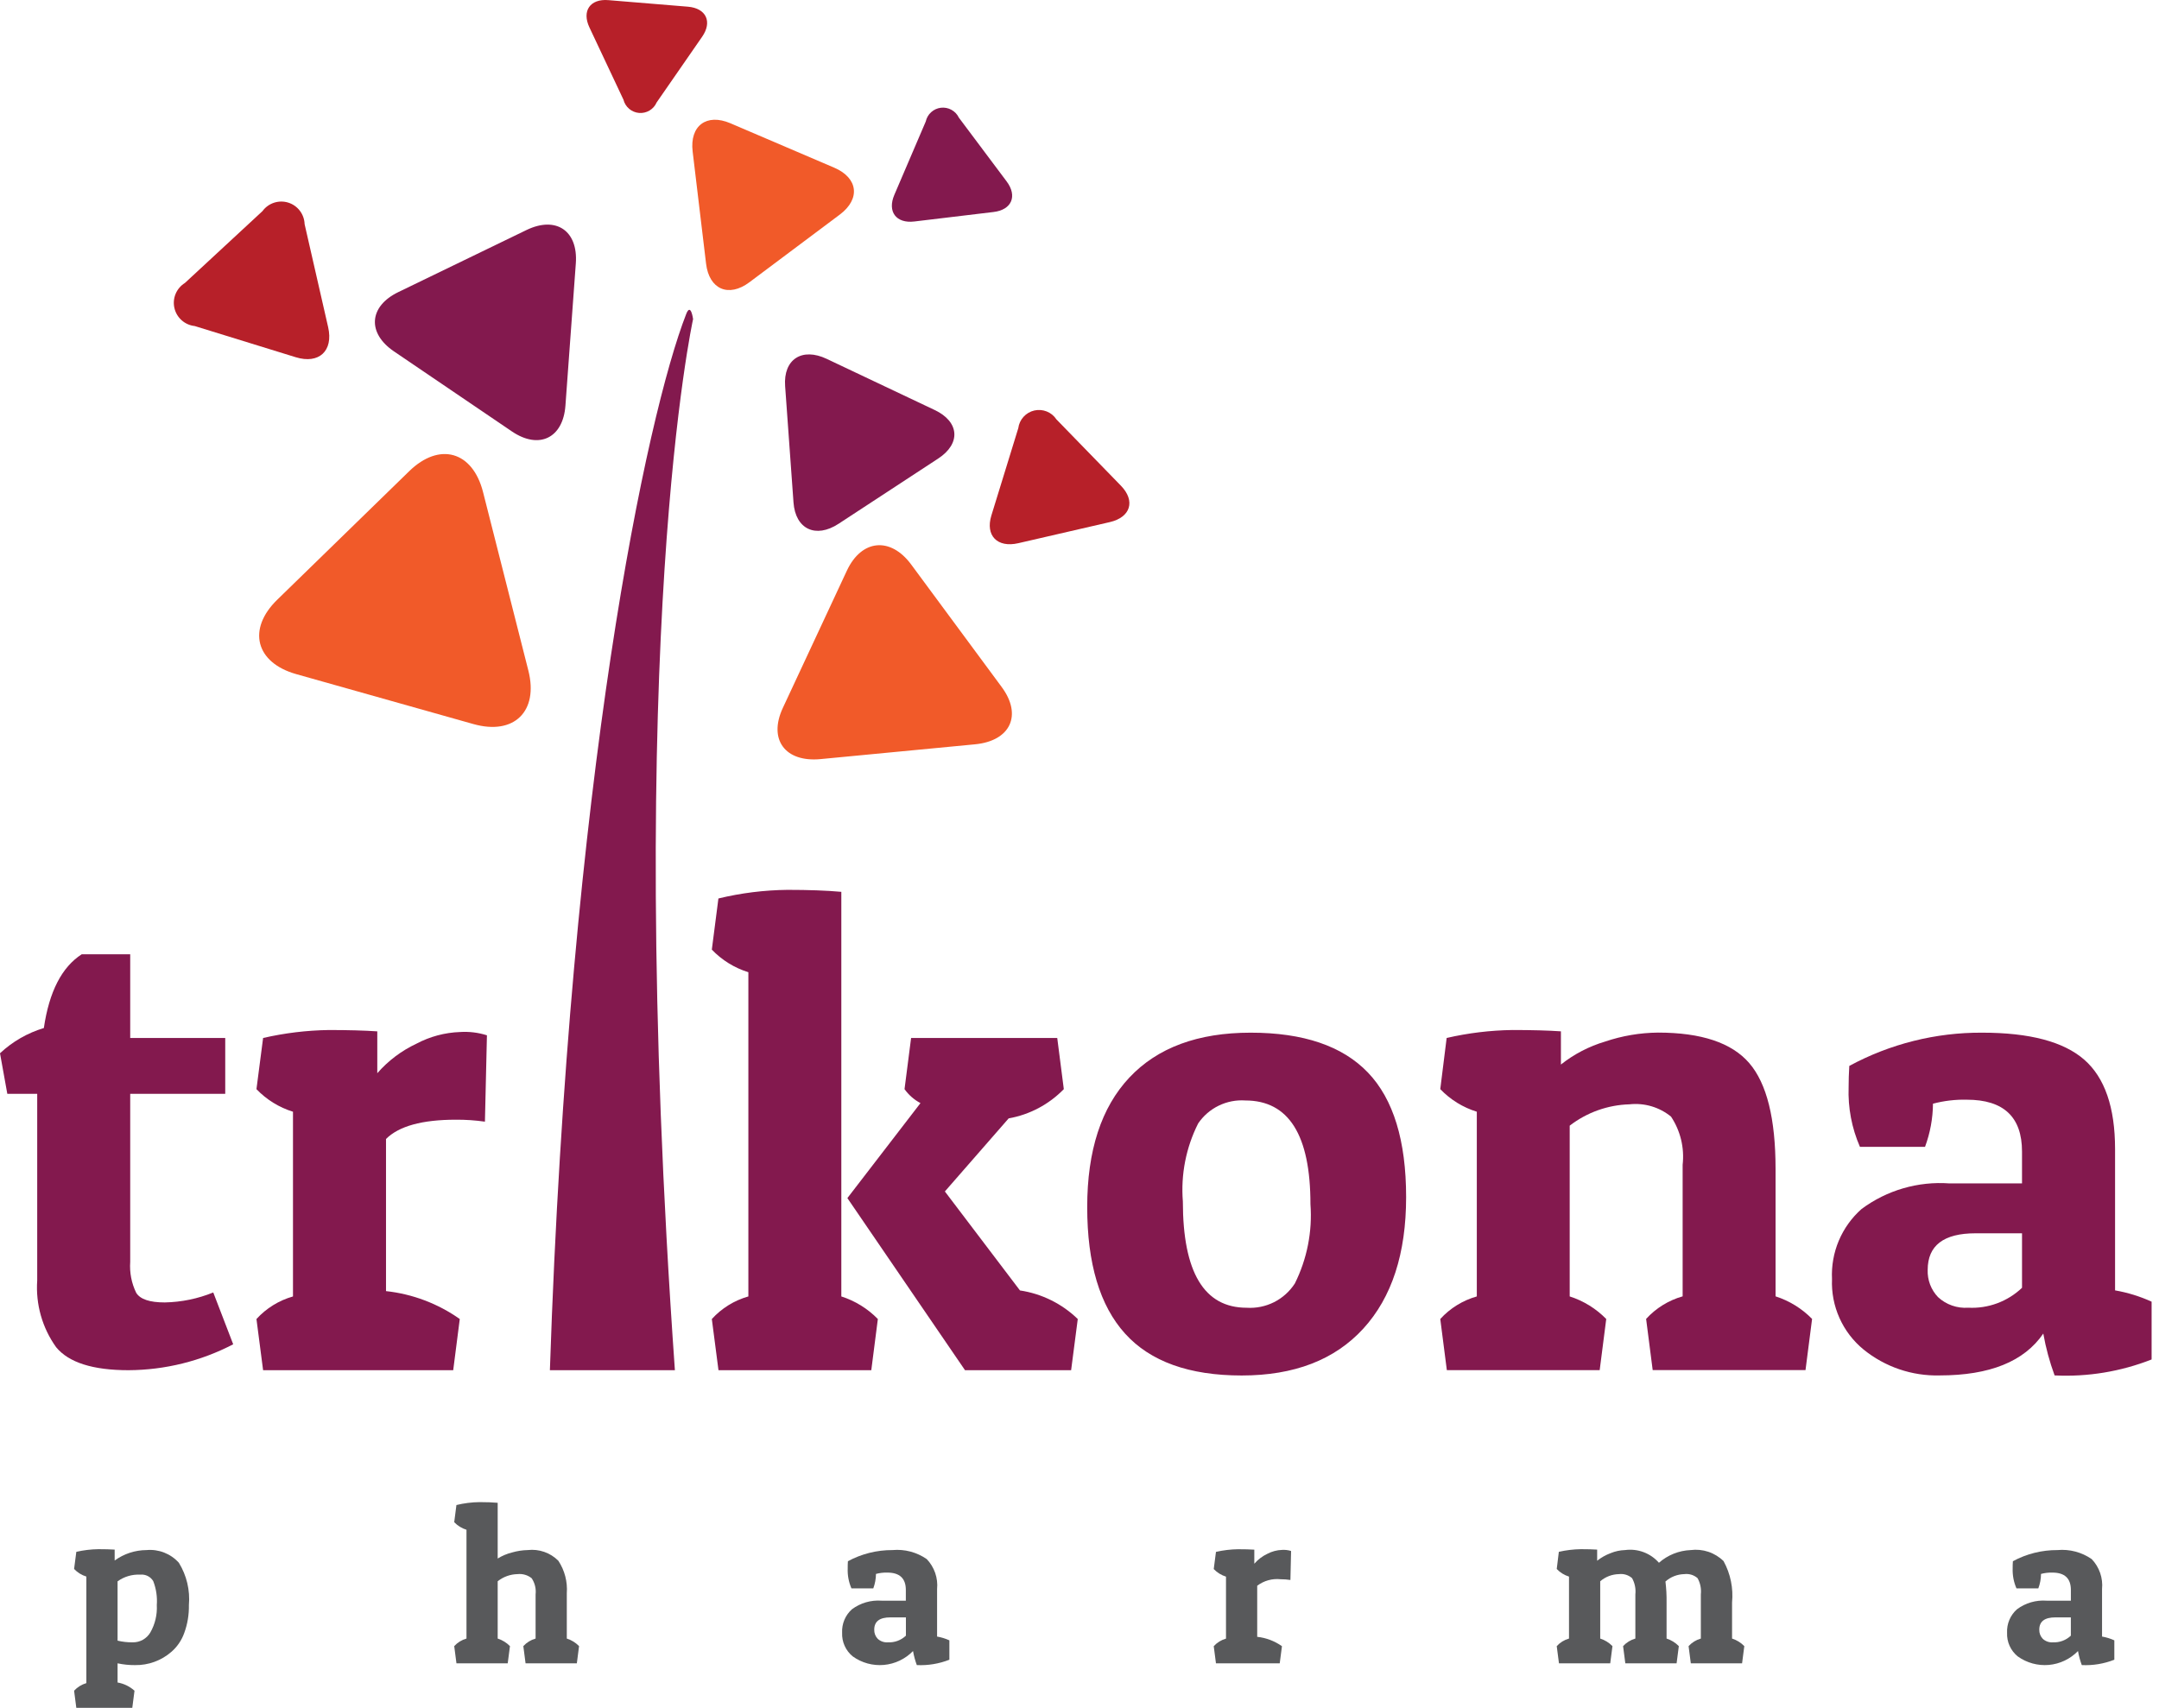 <svg width="158" height="125" viewBox="0 0 158 125" fill="none" xmlns="http://www.w3.org/2000/svg">
<path d="M48.053 7.5C47.946 7.746 47.764 7.952 47.533 8.089C47.302 8.227 47.034 8.288 46.767 8.266C46.499 8.243 46.245 8.138 46.041 7.964C45.836 7.79 45.691 7.556 45.626 7.296L43.136 2.008C42.564 0.798 43.189 -0.103 44.524 0.01L50.344 0.49C51.678 0.601 52.147 1.593 51.381 2.694L48.053 7.5Z" fill="#B72029"/>
<path d="M74.52 39.757C72.985 40.11 72.1 39.2 72.55 37.732L74.52 31.338C74.56 31.028 74.693 30.739 74.903 30.508C75.112 30.276 75.388 30.115 75.692 30.045C75.996 29.975 76.314 30 76.604 30.116C76.893 30.232 77.14 30.434 77.311 30.695L82.031 35.549C83.112 36.661 82.744 37.863 81.21 38.215L74.52 39.757Z" fill="#B72029"/>
<path d="M24.015 23.949C24.409 25.682 23.342 26.669 21.645 26.146L14.25 23.863C13.896 23.826 13.562 23.679 13.296 23.442C13.029 23.206 12.843 22.893 12.764 22.546C12.684 22.199 12.715 21.835 12.852 21.507C12.99 21.178 13.226 20.901 13.529 20.713L19.208 15.452C19.418 15.165 19.712 14.95 20.049 14.839C20.387 14.727 20.751 14.723 21.09 14.828C21.43 14.933 21.729 15.142 21.944 15.425C22.159 15.708 22.281 16.051 22.292 16.406L24.015 23.949Z" fill="#B72029"/>
<path d="M73.308 50.286C74.827 52.341 73.948 54.226 71.356 54.477L60.05 55.559C57.456 55.806 56.216 54.125 57.286 51.82L61.972 41.775C63.047 39.469 65.169 39.267 66.687 41.323L73.308 50.286Z" fill="#F15A29"/>
<path d="M20.292 43.891C18.078 46.046 18.701 48.497 21.676 49.339L34.642 52.994C37.615 53.835 39.427 52.069 38.665 49.073L35.351 36.017C34.59 33.02 32.155 32.333 29.943 34.49L20.292 43.891Z" fill="#F15A29"/>
<path d="M54.844 20.658C53.326 21.794 51.897 21.183 51.672 19.3L50.689 11.089C50.465 9.205 51.706 8.275 53.453 9.022L61.053 12.274C62.799 13.023 62.984 14.557 61.464 15.701L54.844 20.658Z" fill="#F15A29"/>
<path d="M61.368 38.336C59.694 39.431 58.211 38.728 58.07 36.773L57.457 28.257C57.317 26.303 58.687 25.407 60.499 26.265L68.404 30.01C70.217 30.869 70.334 32.468 68.657 33.563L61.368 38.336Z" fill="#83194E"/>
<path d="M37.464 31.578C39.444 32.92 41.209 32.067 41.38 29.682L42.14 19.276C42.313 16.891 40.698 15.791 38.535 16.833L29.149 21.379C26.995 22.421 26.852 24.375 28.834 25.72L37.464 31.578Z" fill="#83194E"/>
<path d="M66.909 16.211C65.581 16.369 64.924 15.49 65.45 14.26L67.749 8.892C67.806 8.63 67.943 8.392 68.142 8.212C68.34 8.032 68.59 7.918 68.856 7.886C69.123 7.854 69.392 7.907 69.627 8.036C69.862 8.164 70.052 8.363 70.168 8.605L73.668 13.278C74.47 14.35 74.04 15.359 72.706 15.517L66.909 16.211Z" fill="#83194E"/>
<path d="M50.721 23.355C50.721 23.355 50.556 22.116 50.217 22.984C47.346 30.328 41.699 56.701 40.242 100.284H49.39C45.589 46.581 50.721 23.355 50.721 23.355Z" fill="#83194E"/>
<path d="M9.529 69.844V75.972H16.483V80.058H9.529V92.359C9.474 93.138 9.625 93.919 9.967 94.621C10.258 95.092 10.955 95.327 12.058 95.326C13.276 95.303 14.479 95.055 15.607 94.596L17.066 98.389C14.7 99.622 12.075 100.272 9.407 100.286C6.798 100.286 5.031 99.725 4.108 98.603C3.093 97.187 2.603 95.46 2.723 93.722V80.056H0.535L0 77.089C0.913 76.234 2.011 75.602 3.209 75.242C3.598 72.584 4.522 70.784 5.981 69.844H9.529Z" fill="#83194E"/>
<path d="M33.355 81.952C30.892 81.952 29.19 82.422 28.249 83.362V94.497C30.193 94.709 32.051 95.412 33.647 96.54L33.167 100.284H19.254L18.768 96.54C19.488 95.751 20.414 95.179 21.441 94.888V81.368C20.424 81.054 19.504 80.485 18.768 79.716L19.254 75.971C20.831 75.607 22.443 75.412 24.061 75.388C25.488 75.388 26.671 75.421 27.611 75.486V78.549C28.407 77.636 29.384 76.9 30.481 76.386C31.464 75.865 32.553 75.574 33.665 75.534C34.331 75.491 34.999 75.573 35.635 75.774L35.488 82.095C34.782 81.995 34.069 81.947 33.355 81.952Z" fill="#83194E"/>
<path d="M52.575 65.76C54.231 65.359 55.928 65.147 57.632 65.129C59.187 65.129 60.499 65.177 61.57 65.274V94.887C62.582 95.212 63.5 95.779 64.243 96.54L63.763 100.284H52.58L52.093 96.54C52.813 95.75 53.739 95.178 54.767 94.887V71.157C53.749 70.842 52.829 70.273 52.093 69.503L52.575 65.76ZM70.62 100.284L62.013 87.689L67.362 80.737C66.899 80.492 66.499 80.142 66.195 79.715L66.676 75.971H77.371L77.852 79.715C76.764 80.834 75.353 81.582 73.816 81.855L69.148 87.203L74.643 94.448C76.237 94.687 77.716 95.418 78.873 96.54L78.387 100.284H70.62Z" fill="#83194E"/>
<path d="M90.868 100.673C87.027 100.673 84.183 99.651 82.336 97.608C80.488 95.566 79.564 92.478 79.564 88.346C79.564 84.212 80.594 81.052 82.652 78.864C84.71 76.676 87.668 75.582 91.525 75.582C95.384 75.582 98.245 76.555 100.108 78.5C101.971 80.445 102.902 83.484 102.903 87.616C102.903 91.749 101.858 94.959 99.768 97.244C97.678 99.53 94.711 100.673 90.868 100.673ZM86.564 87.935C86.564 93.122 88.121 95.715 91.233 95.715C91.925 95.759 92.617 95.618 93.237 95.307C93.856 94.995 94.381 94.523 94.758 93.941C95.655 92.142 96.05 90.134 95.901 88.129C95.901 83.072 94.312 80.544 91.135 80.544C90.463 80.498 89.79 80.63 89.185 80.925C88.579 81.22 88.061 81.669 87.683 82.226C86.794 83.99 86.407 85.964 86.564 87.932V87.935Z" fill="#83194E"/>
<path d="M105.869 75.97C107.448 75.605 109.062 75.41 110.683 75.387C112.108 75.387 113.291 75.419 114.231 75.484V77.914C115.192 77.152 116.291 76.581 117.467 76.232C118.712 75.811 120.017 75.589 121.331 75.576C124.507 75.576 126.735 76.321 128.016 77.812C129.298 79.303 129.938 81.88 129.939 85.544V94.88C130.951 95.206 131.868 95.773 132.612 96.532L132.131 100.277H120.947L120.466 96.532C121.186 95.743 122.111 95.171 123.139 94.88V85.252C123.28 84.013 122.979 82.764 122.289 81.726C121.868 81.382 121.382 81.125 120.86 80.97C120.338 80.816 119.791 80.767 119.25 80.826C117.663 80.871 116.131 81.418 114.874 82.388V94.886C115.887 95.211 116.805 95.778 117.548 96.538L117.068 100.283H105.883L105.402 96.538C106.122 95.749 107.048 95.177 108.076 94.886V81.367C107.059 81.053 106.138 80.484 105.402 79.714L105.869 75.97Z" fill="#83194E"/>
<path d="M135.286 79.569C135.286 79.088 135.301 78.566 135.335 78.015C138.321 76.4 141.665 75.563 145.059 75.582C148.528 75.582 151.015 76.239 152.522 77.552C154.029 78.865 154.783 81.045 154.785 84.091V94.443C155.708 94.604 156.607 94.882 157.459 95.27V99.5C155.202 100.387 152.782 100.786 150.36 100.668C149.994 99.673 149.717 98.648 149.532 97.604C148.138 99.647 145.61 100.668 141.948 100.668C139.925 100.72 137.95 100.047 136.379 98.772C135.621 98.151 135.018 97.362 134.617 96.467C134.216 95.573 134.028 94.597 134.07 93.618C134.023 92.655 134.193 91.694 134.567 90.806C134.942 89.918 135.511 89.125 136.233 88.487C138.086 87.11 140.373 86.446 142.675 86.615H147.975V84.28C147.975 81.754 146.63 80.489 143.941 80.488C143.104 80.467 142.268 80.566 141.459 80.78C141.45 81.859 141.253 82.929 140.877 83.94H136.115C135.514 82.564 135.231 81.07 135.286 79.569ZM144.038 95.712C144.759 95.75 145.48 95.639 146.157 95.389C146.834 95.138 147.453 94.752 147.976 94.254V90.266H144.573C142.241 90.266 141.074 91.158 141.072 92.941C141.058 93.307 141.118 93.672 141.247 94.015C141.377 94.357 141.574 94.67 141.827 94.935C142.122 95.209 142.471 95.42 142.852 95.553C143.232 95.687 143.636 95.741 144.038 95.712Z" fill="#83194E"/>
<path d="M5.585 113.579C6.115 113.458 6.657 113.393 7.2 113.385C7.681 113.385 8.076 113.396 8.391 113.417V114.216C9.069 113.722 9.885 113.454 10.724 113.451C11.163 113.411 11.606 113.474 12.017 113.635C12.428 113.797 12.795 114.051 13.09 114.38C13.661 115.307 13.919 116.394 13.824 117.479C13.838 118.175 13.722 118.868 13.482 119.522C13.294 120.05 12.974 120.522 12.552 120.891C11.813 121.539 10.859 121.888 9.877 121.87C9.449 121.873 9.022 121.829 8.604 121.74V123.143C9.065 123.222 9.495 123.431 9.843 123.744L9.681 124.999H5.585L5.422 123.744C5.665 123.481 5.976 123.289 6.32 123.188V115.39C5.978 115.284 5.669 115.093 5.422 114.835L5.585 113.579ZM9.713 120.203C9.973 120.208 10.229 120.144 10.455 120.017C10.681 119.89 10.87 119.706 11.002 119.482C11.349 118.873 11.514 118.177 11.475 117.477C11.52 116.88 11.431 116.281 11.214 115.723C11.118 115.562 10.977 115.432 10.81 115.348C10.642 115.264 10.454 115.23 10.267 115.249C9.673 115.218 9.086 115.391 8.604 115.739V120.08C8.967 120.167 9.34 120.209 9.713 120.203Z" fill="#58595B"/>
<path d="M33.402 110.154C33.958 110.019 34.528 109.947 35.1 109.941C35.622 109.941 36.062 109.958 36.422 109.991V114.069C36.745 113.869 37.098 113.72 37.467 113.628C37.843 113.518 38.233 113.458 38.625 113.45C39.032 113.403 39.445 113.449 39.832 113.585C40.219 113.72 40.571 113.941 40.86 114.232C41.325 114.935 41.543 115.774 41.48 116.615V119.927C41.82 120.035 42.128 120.225 42.377 120.48L42.215 121.738H38.462L38.298 120.48C38.54 120.216 38.851 120.024 39.196 119.927V116.696C39.243 116.281 39.142 115.862 38.91 115.514C38.766 115.397 38.6 115.31 38.423 115.259C38.245 115.207 38.059 115.19 37.875 115.211C37.346 115.221 36.836 115.404 36.422 115.734V119.927C36.762 120.036 37.07 120.226 37.32 120.48L37.156 121.738H33.404L33.241 120.48C33.483 120.216 33.793 120.024 34.138 119.927V111.965C33.797 111.859 33.488 111.668 33.241 111.41L33.402 110.154Z" fill="#58595B"/>
<path d="M62.037 114.789C62.037 114.624 62.037 114.451 62.052 114.265C63.055 113.724 64.177 113.445 65.316 113.451C66.202 113.37 67.088 113.604 67.82 114.111C68.097 114.4 68.308 114.746 68.439 115.125C68.57 115.504 68.617 115.907 68.578 116.305V119.781C68.888 119.834 69.19 119.927 69.477 120.058V121.476C68.719 121.774 67.907 121.908 67.094 121.868C66.971 121.534 66.879 121.191 66.817 120.841C66.251 121.424 65.493 121.785 64.683 121.857C63.873 121.929 63.063 121.707 62.403 121.231C62.149 121.023 61.946 120.759 61.812 120.459C61.677 120.159 61.614 119.832 61.628 119.503C61.612 119.18 61.669 118.858 61.793 118.56C61.918 118.262 62.108 117.996 62.349 117.781C62.972 117.32 63.739 117.097 64.512 117.154H66.291V116.37C66.291 115.522 65.839 115.098 64.936 115.099C64.656 115.091 64.376 115.124 64.105 115.196C64.102 115.558 64.035 115.917 63.909 116.256H62.311C62.11 115.794 62.016 115.292 62.037 114.789ZM64.974 120.204C65.216 120.216 65.458 120.179 65.685 120.096C65.912 120.012 66.12 119.882 66.296 119.716V118.377H65.154C64.371 118.377 63.979 118.675 63.979 119.275C63.974 119.397 63.994 119.52 64.038 119.635C64.081 119.749 64.147 119.854 64.232 119.943C64.331 120.035 64.448 120.106 64.576 120.151C64.703 120.195 64.839 120.214 64.974 120.204Z" fill="#58595B"/>
<path d="M93.718 115.586C93.107 115.52 92.494 115.69 92.005 116.061V119.8C92.657 119.871 93.28 120.107 93.816 120.485L93.653 121.742H88.987L88.824 120.485C89.066 120.22 89.376 120.028 89.721 119.931V115.395C89.38 115.29 89.071 115.098 88.824 114.84L88.987 113.583C89.517 113.462 90.059 113.397 90.603 113.389C91.084 113.389 91.48 113.399 91.793 113.421V114.45C92.059 114.143 92.386 113.895 92.754 113.721C93.085 113.548 93.45 113.451 93.823 113.438C94.047 113.424 94.271 113.451 94.484 113.518L94.435 115.639C94.198 115.604 93.958 115.586 93.718 115.586Z" fill="#58595B"/>
<path d="M114.079 113.579C114.609 113.458 115.15 113.393 115.694 113.385C116.174 113.385 116.57 113.396 116.883 113.417V114.232C117.179 113.997 117.509 113.81 117.863 113.678C118.199 113.538 118.559 113.461 118.923 113.451C119.381 113.388 119.848 113.44 120.281 113.603C120.714 113.765 121.1 114.032 121.404 114.38C122.048 113.814 122.865 113.486 123.721 113.451C124.158 113.394 124.603 113.437 125.021 113.576C125.439 113.716 125.82 113.95 126.134 114.258C126.64 115.182 126.857 116.235 126.756 117.283V119.927C127.095 120.036 127.403 120.226 127.652 120.481L127.489 121.738H123.737L123.574 120.481C123.816 120.217 124.126 120.025 124.471 119.927V116.697C124.517 116.284 124.433 115.868 124.231 115.506C124.099 115.391 123.945 115.305 123.778 115.254C123.61 115.204 123.434 115.189 123.261 115.211C122.752 115.221 122.262 115.412 121.881 115.751C121.944 116.259 121.971 116.771 121.963 117.283V119.927C122.303 120.036 122.61 120.226 122.86 120.481L122.697 121.738H118.944L118.781 120.481C119.023 120.217 119.334 120.025 119.679 119.927V116.697C119.724 116.284 119.64 115.868 119.438 115.506C119.308 115.392 119.155 115.306 118.989 115.255C118.824 115.205 118.649 115.19 118.477 115.211C117.973 115.221 117.489 115.406 117.107 115.734V119.927C117.447 120.036 117.754 120.226 118.003 120.481L117.84 121.738H114.088L113.925 120.481C114.167 120.216 114.477 120.024 114.823 119.927V115.392C114.481 115.286 114.172 115.095 113.925 114.836L114.079 113.579Z" fill="#58595B"/>
<path d="M147.291 114.789C147.291 114.624 147.291 114.451 147.308 114.265C148.31 113.724 149.431 113.445 150.569 113.451C151.456 113.37 152.342 113.604 153.074 114.111C153.351 114.4 153.562 114.746 153.693 115.125C153.824 115.504 153.871 115.907 153.832 116.305V119.781C154.143 119.834 154.445 119.927 154.731 120.058V121.476C153.974 121.774 153.162 121.908 152.349 121.868C152.226 121.535 152.133 121.191 152.072 120.841C151.505 121.424 150.748 121.785 149.938 121.857C149.128 121.928 148.319 121.706 147.659 121.231C147.404 121.023 147.201 120.759 147.066 120.459C146.931 120.159 146.868 119.832 146.882 119.503C146.867 119.18 146.924 118.857 147.05 118.559C147.175 118.261 147.367 117.995 147.61 117.781C148.232 117.319 149 117.097 149.773 117.154H151.551V116.37C151.551 115.522 151.1 115.098 150.197 115.099C149.916 115.091 149.636 115.124 149.365 115.196C149.363 115.558 149.296 115.917 149.168 116.256H147.57C147.368 115.794 147.273 115.293 147.291 114.789ZM150.227 120.204C150.469 120.216 150.711 120.179 150.938 120.095C151.165 120.012 151.373 119.882 151.549 119.716V118.377H150.416C149.631 118.377 149.239 118.675 149.239 119.275C149.234 119.397 149.254 119.52 149.298 119.635C149.342 119.749 149.408 119.854 149.493 119.943C149.591 120.035 149.708 120.105 149.835 120.15C149.962 120.195 150.097 120.213 150.232 120.204H150.227Z" fill="#58595B"/>
</svg>
